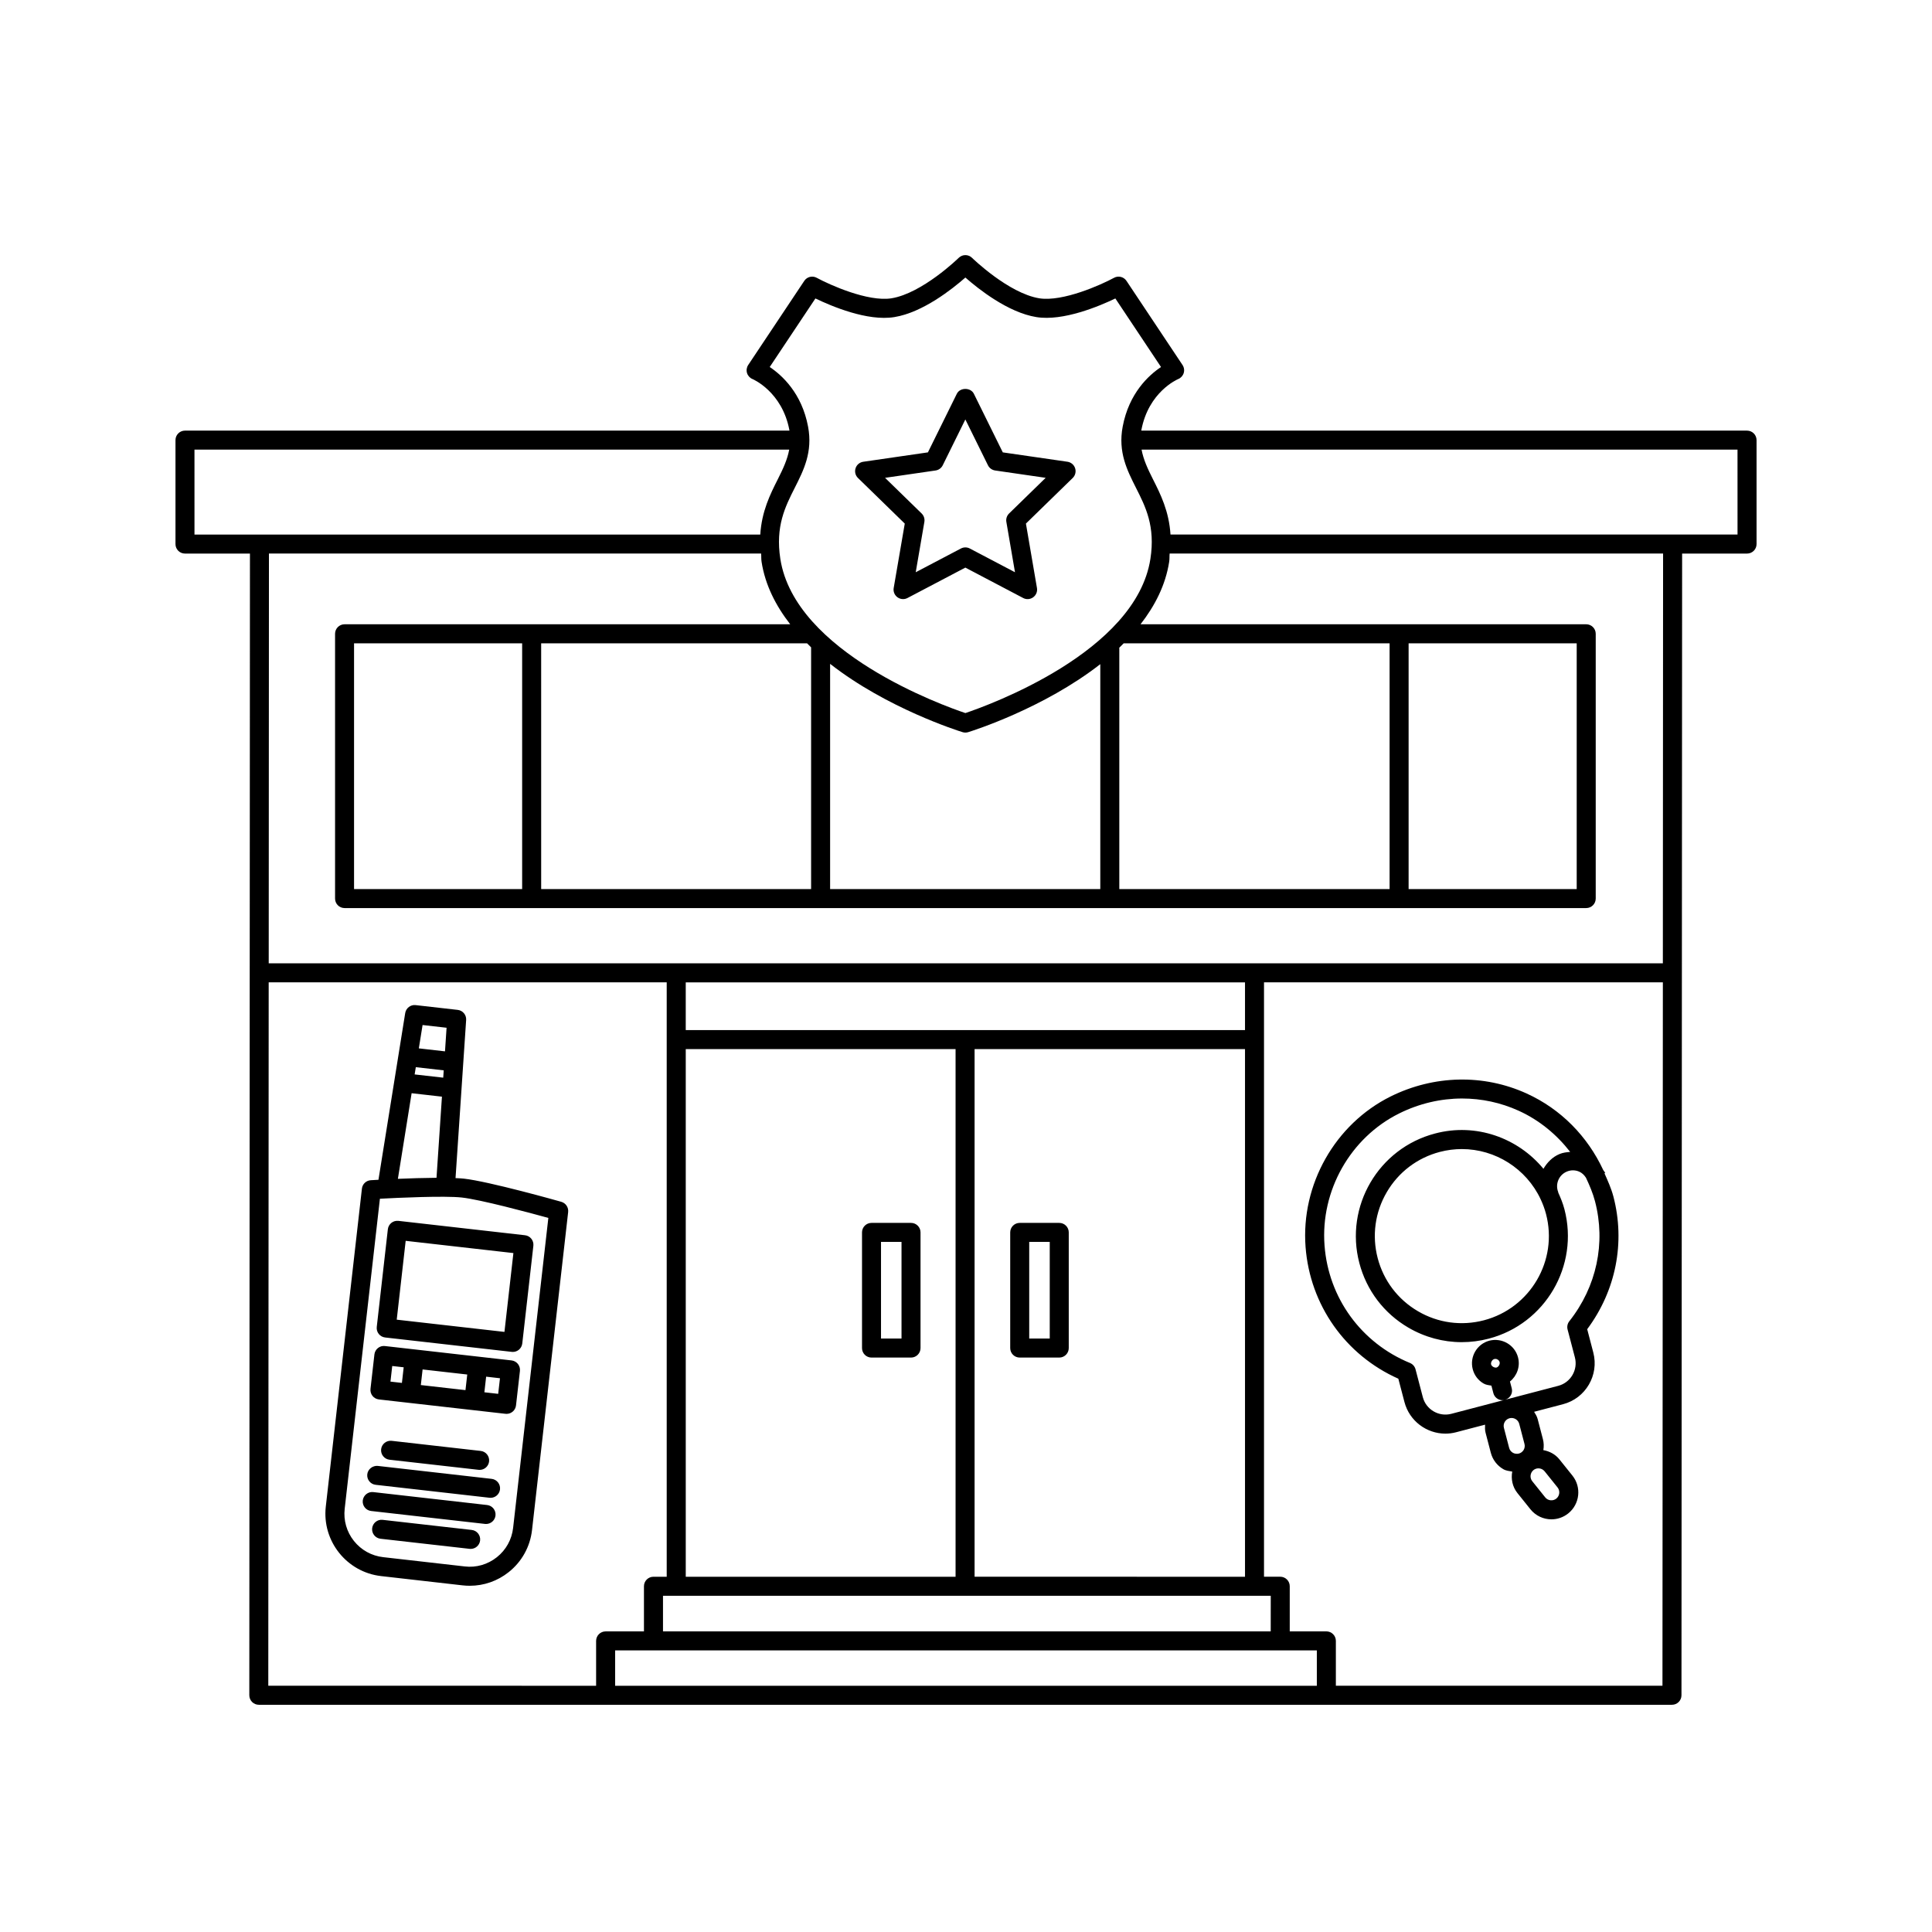 <?xml version="1.0" encoding="UTF-8"?>
<!-- Uploaded to: SVG Repo, www.svgrepo.com, Generator: SVG Repo Mixer Tools -->
<svg fill="#000000" width="800px" height="800px" version="1.1" viewBox="144 144 512 512" xmlns="http://www.w3.org/2000/svg">
 <path d="m385.43 468.08h-10.469c-1.391 0-2.519 1.125-2.519 2.519v30.652c0 1.391 1.125 2.519 2.519 2.519h10.469c1.391 0 2.519-1.125 2.519-2.519v-30.652c0-1.395-1.125-2.519-2.519-2.519zm-2.519 30.648h-5.434v-25.613h5.434zm41.801-30.648h-10.477c-1.391 0-2.519 1.125-2.519 2.519v30.652c0 1.391 1.125 2.519 2.519 2.519h10.477c1.391 0 2.519-1.125 2.519-2.519v-30.652c0-1.395-1.125-2.519-2.519-2.519zm-2.519 30.648h-5.438v-25.613h5.438zm184.79-240.61h-160.52c0.008-0.047 0-0.082 0.008-0.129 1.895-10.098 9.461-13.406 9.766-13.535 0.699-0.285 1.234-0.871 1.457-1.594 0.223-0.723 0.102-1.504-0.316-2.137l-14.848-22.289c-0.723-1.086-2.156-1.441-3.301-0.816-3.398 1.852-13.574 6.41-19.785 5.438-8.176-1.324-17.75-10.633-17.844-10.727-0.984-0.965-2.547-0.965-3.531 0-0.094 0.094-9.645 9.402-17.844 10.727-6.231 0.98-16.383-3.586-19.785-5.438-1.156-0.625-2.582-0.27-3.301 0.816l-14.855 22.289c-0.418 0.629-0.535 1.41-0.316 2.137 0.223 0.723 0.758 1.309 1.457 1.594 0.078 0.031 7.856 3.324 9.77 13.535 0.008 0.047 0 0.082 0.008 0.129h-160.18c-1.391 0-2.519 1.125-2.519 2.519v27.547c0 1.391 1.125 2.519 2.519 2.519h17.215l-0.168 302.56c0 0.668 0.266 1.309 0.738 1.781 0.473 0.473 1.113 0.738 1.781 0.738h374.5c1.391 0 2.519-1.125 2.519-2.519l0.172-302.56h17.207c1.391 0 2.519-1.125 2.519-2.519v-27.547c-0.004-1.391-1.129-2.516-2.519-2.516zm-259-16.855 12.109-18.168c4.176 2.008 13.77 6.117 20.934 4.934 7.508-1.211 15.375-7.457 18.809-10.48 3.434 3.019 11.297 9.27 18.809 10.48 7.109 1.16 16.758-2.926 20.934-4.934l12.102 18.168c-3.242 2.16-8.496 6.926-10.16 15.805-1.266 6.731 1.172 11.543 3.519 16.195 2.543 5.023 5.172 10.219 3.828 18.852-3.844 24.762-43.105 38.863-49.031 40.855-5.93-1.988-45.184-16.062-49.039-40.855-1.34-8.629 1.289-13.832 3.828-18.852 2.352-4.656 4.789-9.461 3.523-16.195-1.664-8.879-6.922-13.645-10.164-15.805zm213.86 73.223v65.133h-44.547v-65.133zm-49.586 65.133h-71.629v-63.895h-0.078c0.426-0.398 0.82-0.824 1.234-1.234h70.473zm-274.43 0v-65.133h44.547v65.133zm49.586-65.133h70.473c0.355 0.355 0.699 0.719 1.066 1.066v64.066h-71.535zm76.574 5.441c15.008 11.746 33.855 17.715 35.105 18.102 0.242 0.074 0.492 0.113 0.742 0.113s0.5-0.039 0.742-0.113c1.246-0.387 20.02-6.324 35.012-18.023v59.613h-71.602zm-168.45-56.773h157.61c-0.488 2.641-1.617 5.07-3.012 7.832-2.043 4.039-4.266 8.5-4.656 14.676l-149.94 0.004zm19.668 141.18h105.48v157.52h-3.512c-1.391 0-2.519 1.125-2.519 2.519v11.965h-10.16c-1.391 0-2.519 1.125-2.519 2.519v11.887l-86.875-0.004zm277.77 186.41h-185.96v-9.367h185.96zm-12.223-14.406h-161.05v-9.445h161.06zm-155.02-154.31h71.504v139.83h-71.504zm76.543 139.82v-139.82h71.664v139.83zm71.664-144.86h-148.21v-12.652h148.21zm24.078 173.75v-11.887c0-1.391-1.125-2.519-2.519-2.519h-9.703v-11.965c0-1.391-1.125-2.519-2.519-2.519h-4.301v-157.52h105.7l-0.105 186.41zm86.656-191.45h-369.46l0.059-108.59h130.43c0.07 0.754-0.004 1.387 0.121 2.188 0.961 6.176 3.789 11.664 7.59 16.555h-118.1c-1.391 0-2.519 1.125-2.519 2.519v70.168c0 1.391 1.125 2.519 2.519 2.519h329.05c1.391 0 2.519-1.125 2.519-2.519v-70.168c0-1.391-1.125-2.519-2.519-2.519h-118.11c3.805-4.891 6.633-10.383 7.59-16.555 0.125-0.805 0.051-1.434 0.121-2.188h130.77zm19.789-113.63h-150.27c-0.391-6.176-2.613-10.637-4.656-14.676-1.395-2.762-2.519-5.191-3.008-7.832h157.93zm-32.906 175.4c-0.562-2.148-1.48-4.133-2.356-6.129l0.191-0.078c-0.125-0.301-0.375-0.512-0.527-0.797-4.144-8.883-11.172-16.117-20.289-20.266-11.418-5.195-24.555-4.898-36.027 0.777-14.75 7.324-23.816 23.355-22.562 39.887 1.168 15.391 10.543 28.66 24.586 34.918l1.625 6.195c1.32 5.027 5.875 8.363 10.848 8.363 0.934 0 1.883-0.117 2.832-0.367l7.68-2.012c-0.031 0.711-0.051 1.426 0.133 2.129l1.387 5.312c0.48 1.84 1.652 3.387 3.297 4.348 0.734 0.43 1.57 0.504 2.383 0.648-0.348 1.957 0.043 4.031 1.383 5.699l3.434 4.281c1.406 1.758 3.477 2.672 5.57 2.672 1.57 0 3.144-0.512 4.457-1.57h0.004c3.066-2.465 3.559-6.961 1.098-10.027l-3.434-4.281c-1.109-1.387-2.648-2.164-4.266-2.465 0.156-0.965 0.137-1.957-0.121-2.93l-1.387-5.305c-0.188-0.719-0.566-1.324-0.941-1.922l7.691-2.016c5.973-1.57 9.559-7.703 7.996-13.684l-1.617-6.188c7.609-10.227 10.137-22.984 6.934-35.195zm-32.398 44.527c-0.137-0.531 0.301-1.285 0.828-1.422 0.098-0.031 0.195-0.039 0.297-0.039 0.523 0 1 0.348 1.137 0.871 0.137 0.531-0.305 1.277-0.836 1.422-0.547 0.098-1.281-0.305-1.426-0.832zm17.613 32.605c0.719 0.898 0.574 2.223-0.328 2.953-0.898 0.715-2.223 0.582-2.945-0.324l-3.434-4.281c-0.719-0.898-0.574-2.223 0.324-2.953 0.391-0.309 0.852-0.457 1.312-0.457 0.613 0 1.219 0.266 1.637 0.781zm-12.191-18.41c0.934 0 1.785 0.625 2.035 1.566l1.387 5.305c0.145 0.543 0.062 1.105-0.215 1.59-0.285 0.48-0.738 0.828-1.285 0.973-0.547 0.121-1.113 0.055-1.59-0.223-0.48-0.281-0.828-0.738-0.969-1.273l-1.387-5.312c-0.145-0.543-0.062-1.105 0.215-1.59 0.281-0.48 0.738-0.824 1.27-0.965l0.016-0.004c0.18-0.047 0.355-0.066 0.523-0.066zm15.305-25.645c-0.488 0.625-0.66 1.438-0.457 2.203l1.934 7.387c0.859 3.285-1.117 6.668-4.402 7.531l-14.062 3.684c1.289-0.387 2.074-1.707 1.73-3.023l-0.473-1.805c1.848-1.488 2.777-3.957 2.137-6.394-0.859-3.297-4.254-5.269-7.578-4.43-3.305 0.867-5.293 4.266-4.422 7.578 0.418 1.605 1.438 2.945 2.867 3.777 0.645 0.379 1.367 0.441 2.078 0.566l0.52 1.988c0.293 1.129 1.312 1.875 2.434 1.875 0.129 0 0.258-0.031 0.387-0.051l-13.98 3.66c-3.273 0.848-6.668-1.113-7.531-4.402l-1.934-7.387c-0.195-0.762-0.746-1.391-1.48-1.691-12.914-5.301-21.59-17.23-22.637-31.141-1.102-14.504 6.844-28.566 19.777-34.984 5.305-2.637 11.012-3.961 16.684-3.961 5.137 0 10.25 1.082 15.016 3.254 5.473 2.492 10.043 6.297 13.621 10.898-0.941 0.078-1.883 0.18-2.785 0.547-1.93 0.793-3.312 2.254-4.301 3.926-6.762-8.176-17.836-12.242-28.738-9.348-14.988 3.926-23.984 19.316-20.055 34.309 1.898 7.258 6.516 13.344 12.992 17.133 4.359 2.547 9.215 3.852 14.137 3.852 2.391 0 4.797-0.305 7.172-0.93 14.988-3.926 23.98-19.316 20.055-34.301-0.41-1.57-1.016-3.039-1.668-4.473l0.039-0.016c-0.887-2.144 0.137-4.606 2.281-5.492 1.039-0.434 2.18-0.43 3.219 0.004 0.785 0.328 1.375 0.922 1.828 1.617 0.941 2.004 1.824 4.047 2.398 6.234 2.902 11.074 0.43 22.668-6.801 31.805zm-7.59-32.246 0.023-0.008c0.566 1.223 1.047 2.508 1.398 3.856 3.223 12.301-4.164 24.926-16.461 28.152-5.957 1.559-12.172 0.715-17.484-2.402-5.32-3.109-9.105-8.102-10.668-14.062-1.559-5.957-0.707-12.172 2.402-17.484 3.109-5.32 8.102-9.105 14.062-10.672 1.949-0.508 3.906-0.754 5.836-0.754 8.871 0 17.082 5.18 20.883 13.297 0.004 0.027-0.004 0.055 0.008 0.078zm-259.55 0.602c-0.777-0.223-19.223-5.426-25.859-6.144-0.594-0.066-1.375-0.102-2.164-0.137l2.812-41.906c0.09-1.344-0.891-2.519-2.231-2.672l-11.145-1.266c-1.32-0.164-2.559 0.773-2.773 2.106l-7.09 44.184c-1.07 0.059-1.891 0.105-2.027 0.113-1.227 0.074-2.219 1.012-2.356 2.231l-9.574 84.281c-1.027 9.109 5.547 17.363 14.66 18.398l21.586 2.457c0.641 0.07 1.277 0.109 1.914 0.109 3.742 0 7.356-1.254 10.328-3.625 3.473-2.766 5.668-6.727 6.168-11.141l9.574-84.273c0.137-1.23-0.633-2.375-1.824-2.715zm-31.285-32.898-7.574-0.859 0.309-1.922 7.398 0.844zm0.887-13.227-0.418 6.254-6.934-0.789 0.992-6.188zm-9.262 17.348 8.035 0.914-1.441 21.5c-3.371 0.023-7.074 0.145-10.234 0.277zm26.898 115.19c-0.348 3.078-1.875 5.84-4.301 7.769-2.426 1.934-5.492 2.82-8.531 2.449l-21.59-2.457c-3.074-0.344-5.836-1.875-7.766-4.297-1.926-2.422-2.797-5.453-2.445-8.531l9.332-82.16c4.93-0.266 17.105-0.816 21.664-0.324 4.981 0.543 17.922 4.019 22.973 5.41zm-32.262-80.832c-0.523 0.418-0.855 1.023-0.934 1.688l-2.941 25.898c-0.156 1.383 0.836 2.633 2.219 2.789l33.555 3.812c0.098 0.012 0.191 0.016 0.285 0.016 0.566 0 1.121-0.191 1.57-0.547 0.523-0.418 0.855-1.023 0.934-1.688l2.941-25.898c0.156-1.383-0.836-2.633-2.219-2.789l-33.555-3.812c-0.691-0.062-1.332 0.117-1.855 0.531zm32.336 8.004-2.371 20.891-28.547-3.242 2.371-20.891zm-0.488 28.449-33.555-3.809c-1.367-0.172-2.633 0.836-2.789 2.219l-1.039 9.141c-0.074 0.664 0.117 1.332 0.531 1.855 0.418 0.523 1.023 0.855 1.688 0.934l33.555 3.809c0.098 0.012 0.191 0.016 0.289 0.016 1.266 0 2.352-0.949 2.5-2.234l1.039-9.141c0.074-0.664-0.117-1.332-0.531-1.855-0.418-0.52-1.023-0.855-1.688-0.934zm-11.742 3.738-0.469 4.137-11.832-1.344 0.469-4.137zm-19.879-2.258 3.035 0.344-0.469 4.137-3.035-0.344zm28.078 7.379-3.66-0.414 0.469-4.137 3.664 0.418zm-28.801 17.457c-1.383-0.156-2.375-1.406-2.219-2.789 0.164-1.387 1.41-2.367 2.789-2.219l23.602 2.68c1.383 0.156 2.375 1.406 2.219 2.789-0.148 1.285-1.234 2.234-2.5 2.234-0.098 0-0.191-0.004-0.289-0.016zm24.012 21.402c-0.148 1.285-1.234 2.234-2.5 2.234-0.098 0-0.191-0.004-0.289-0.016l-23.602-2.676c-1.383-0.156-2.375-1.406-2.219-2.789 0.164-1.383 1.406-2.391 2.789-2.219l23.602 2.676c1.383 0.156 2.375 1.406 2.219 2.789zm5.273-13.539c-0.148 1.285-1.234 2.234-2.5 2.234-0.098 0-0.191-0.004-0.289-0.016l-30.168-3.43c-1.383-0.156-2.375-1.406-2.219-2.789 0.156-1.387 1.461-2.344 2.789-2.219l30.168 3.43c1.383 0.156 2.375 1.406 2.219 2.789zm-1.195 6.934c-0.148 1.285-1.234 2.234-2.5 2.234-0.098 0-0.191-0.004-0.289-0.016l-30.168-3.426c-1.383-0.156-2.375-1.406-2.219-2.789s1.441-2.394 2.789-2.219l30.168 3.426c1.383 0.156 2.375 1.406 2.219 2.789zm108.46-262.88-2.934 17.066c-0.164 0.945 0.227 1.902 1.004 2.465 0.438 0.32 0.961 0.48 1.48 0.48 0.402 0 0.801-0.094 1.172-0.289l15.332-8.059 15.324 8.059c0.84 0.453 1.871 0.375 2.652-0.191 0.777-0.562 1.168-1.516 1.004-2.461l-2.926-17.074 12.398-12.082c0.688-0.668 0.934-1.672 0.641-2.582-0.297-0.914-1.082-1.578-2.031-1.719l-17.137-2.484-7.664-15.531c-0.848-1.711-3.672-1.711-4.516 0l-7.664 15.531-17.141 2.488c-0.949 0.137-1.738 0.801-2.031 1.719-0.297 0.91-0.051 1.914 0.641 2.582zm8.168-14.074c0.816-0.121 1.531-0.633 1.895-1.379l5.992-12.145 5.992 12.145c0.363 0.742 1.078 1.254 1.895 1.379l13.398 1.945-9.691 9.445c-0.594 0.582-0.867 1.41-0.727 2.231l2.289 13.348-11.98-6.297c-0.727-0.383-1.613-0.383-2.344 0l-11.984 6.297 2.293-13.344c0.137-0.82-0.133-1.652-0.727-2.234l-9.691-9.445z"/>
</svg>